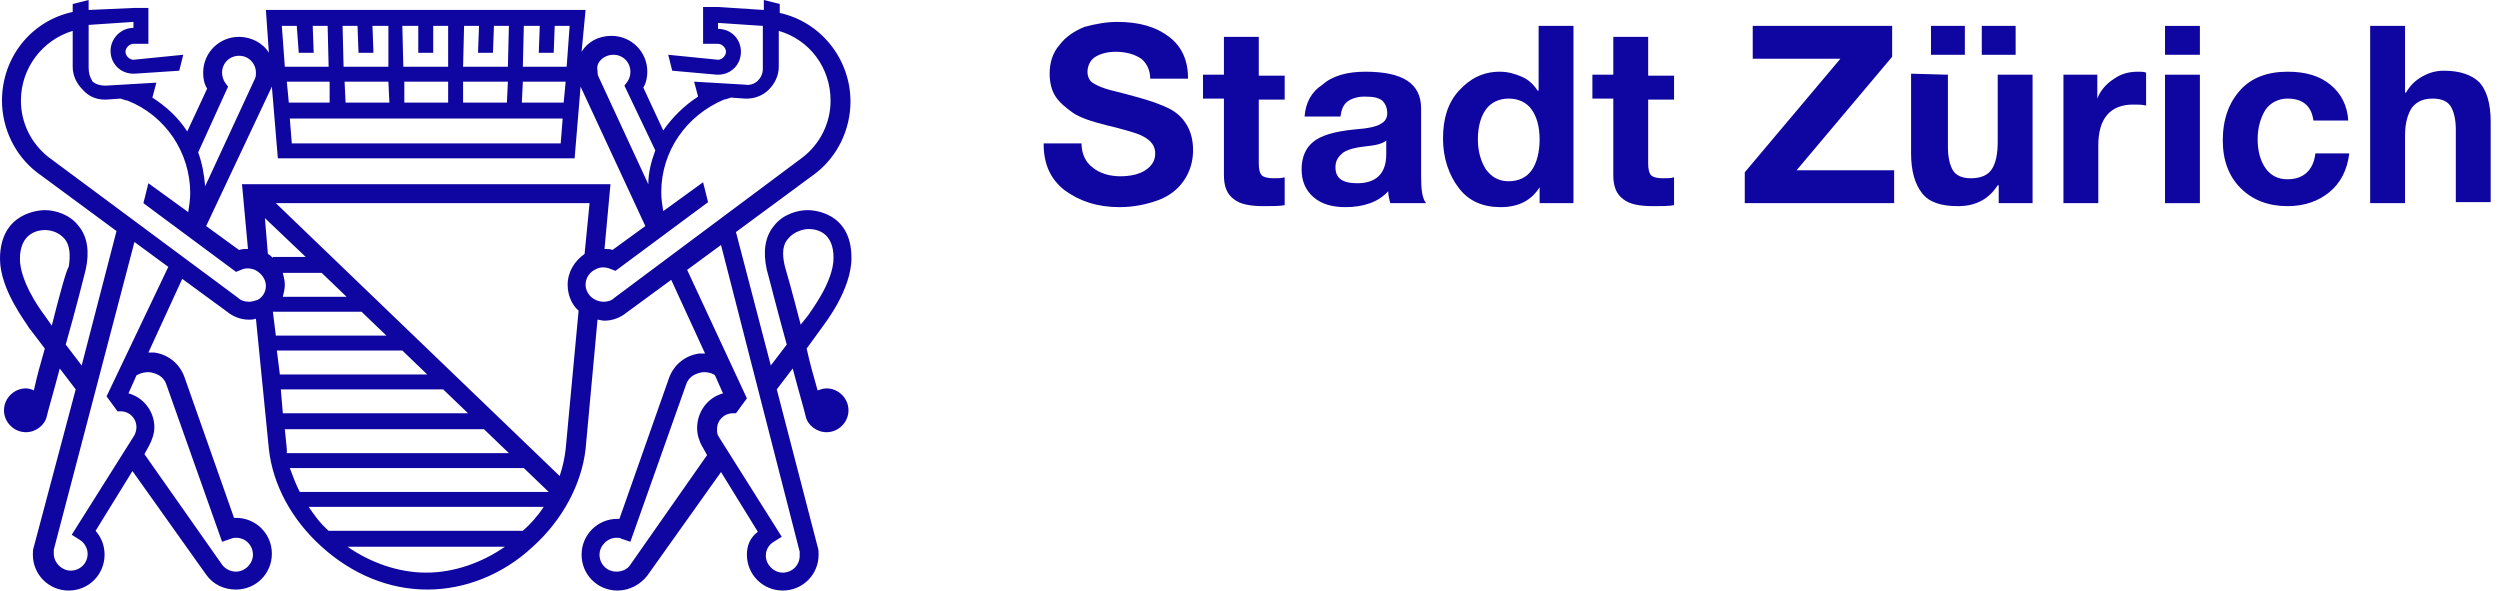 <svg width="254" height="60" viewBox="0 0 254 60" fill="none" xmlns="http://www.w3.org/2000/svg">
    <path d="M83.98 39.46C83.676 39.46 83.373 39.562 83.069 39.663C82.664 38.246 82.26 36.83 81.956 35.413L83.575 33.187C83.777 32.884 86.509 29.444 86.509 26.206C86.509 21.45 82.462 21.349 82.057 21.349C81.046 21.349 79.528 21.754 78.617 22.968C77.707 24.081 77.504 25.599 77.909 27.42C78.01 27.723 78.921 31.366 79.933 35.008L78.314 37.133L74.772 23.575L82.867 17.605C85.093 15.885 86.408 13.153 86.408 10.32C86.408 5.97 83.373 2.226 79.224 1.315V0.405L77.605 0V1.012L72.951 0.708H71.433V4.452H72.951C73.356 4.452 73.76 4.857 73.76 5.261C73.76 5.666 73.356 6.071 72.951 6.071L67.892 5.565L68.297 7.184L72.85 7.589H72.951C74.266 7.589 75.278 6.577 75.278 5.261C75.278 3.946 74.266 2.934 72.951 2.934V2.327L77.504 2.631V6.981C77.504 7.487 77.302 7.892 76.998 8.196C76.695 8.499 76.189 8.702 75.683 8.6L70.523 8.297L70.927 9.815C69.511 10.725 68.297 11.939 67.386 13.255L65.363 8.904C65.666 8.398 65.767 7.791 65.767 7.285C65.767 5.261 64.148 3.643 62.125 3.643C60.809 3.643 59.697 4.25 59.089 5.261L59.494 1.012H27.015L27.319 5.363C26.712 4.351 25.497 3.744 24.283 3.744C22.26 3.744 20.641 5.363 20.641 7.386C20.641 7.993 20.742 8.499 21.046 9.005L19.022 13.356C18.111 11.939 16.897 10.826 15.481 9.916L15.885 8.398L10.725 8.702C10.219 8.702 9.815 8.6 9.41 8.297C9.106 7.791 9.005 7.386 9.005 6.88V2.53L13.558 2.226V2.833C12.243 2.833 11.231 3.946 11.231 5.16C11.231 6.476 12.243 7.487 13.558 7.487H13.659L18.212 7.184L18.617 5.565L13.558 6.071C13.153 6.071 12.749 5.666 12.749 5.261C12.749 4.857 13.153 4.452 13.558 4.452H15.076V0.809H13.558L9.005 1.012V0L7.386 0.405V1.214C3.137 2.125 0.202 5.868 0.202 10.219C0.202 13.052 1.518 15.784 3.744 17.504L11.838 23.474L8.297 37.133L6.678 35.008C7.69 31.467 8.6 27.825 8.702 27.42C9.106 25.599 8.904 24.081 7.993 22.968C7.083 21.754 5.565 21.349 4.553 21.349C4.047 21.349 0 21.551 0 26.307C0 29.444 2.732 32.884 2.934 33.288L4.553 35.413C4.148 36.83 3.744 38.246 3.44 39.663C3.238 39.562 2.934 39.46 2.631 39.46C1.417 39.46 0.405 40.472 0.405 41.686C0.405 42.901 1.417 43.912 2.631 43.912C3.643 43.912 4.553 43.204 4.755 42.293C4.857 41.788 5.464 39.764 6.071 37.437L7.69 39.562L3.44 55.548C3.339 55.852 3.339 56.054 3.339 56.358C3.339 58.381 4.958 60 6.981 60C9.005 60 10.624 58.381 10.624 56.358C10.624 55.447 10.32 54.637 9.713 53.929L13.457 47.858L20.944 58.381C21.653 59.393 22.766 59.899 23.98 59.899C26.003 59.899 27.622 58.28 27.622 56.256C27.622 54.233 26.003 52.614 23.98 52.614C23.879 52.614 23.879 52.614 23.777 52.614L18.718 38.246C18.212 36.931 17.099 36.02 15.683 35.818C15.481 35.818 15.278 35.818 15.076 35.818L18.516 28.331L23.069 31.669C23.676 32.175 24.486 32.479 25.295 32.479C25.497 32.479 25.7 32.479 26.003 32.378L27.319 45.632C27.723 49.275 29.646 52.816 32.681 55.548C35.818 58.381 39.562 59.899 43.406 59.899C47.251 59.899 51.096 58.381 54.132 55.548C57.167 52.816 59.089 49.174 59.494 45.632L60.708 32.479C60.911 32.479 61.113 32.58 61.416 32.58C62.226 32.58 63.035 32.277 63.642 31.771L68.196 28.432L71.636 35.919C71.433 35.919 71.231 35.919 71.029 35.919C69.612 36.121 68.499 37.032 67.993 38.347L62.934 52.715C62.833 52.715 62.833 52.715 62.732 52.715C60.708 52.715 59.089 54.334 59.089 56.358C59.089 58.381 60.708 60 62.732 60C63.946 60 65.059 59.393 65.767 58.482L73.255 47.959L76.998 54.03C76.189 54.637 75.885 55.447 75.885 56.358C75.885 58.381 77.504 60 79.528 60C81.551 60 83.17 58.381 83.17 56.358C83.17 56.054 83.17 55.852 83.069 55.548L78.921 39.562L80.54 37.437C81.147 39.764 81.754 41.788 81.855 42.293C82.057 43.204 82.968 43.912 83.98 43.912C85.194 43.912 86.206 42.901 86.206 41.686C86.206 40.472 85.194 39.46 83.98 39.46ZM5.261 33.086L4.553 32.074C3.845 31.164 2.024 28.432 2.024 26.307C2.024 23.676 3.845 23.373 4.553 23.373C5.16 23.373 5.97 23.575 6.577 24.283C7.083 24.89 7.184 25.902 6.981 27.116C6.779 27.319 6.071 29.848 5.261 33.086ZM62.327 5.565C63.339 5.565 64.047 6.374 64.047 7.285C64.047 7.69 63.946 7.993 63.744 8.297L63.44 8.702L66.577 15.278C66.172 16.391 65.868 17.504 65.868 18.718L60.809 7.791C60.708 7.589 60.708 7.386 60.708 7.184C60.506 6.374 61.315 5.565 62.327 5.565ZM51.501 10.422H47.049V8.297H51.602L51.501 10.422ZM45.531 10.422H41.079V8.297H45.531V10.422ZM39.562 10.422H35.11L35.008 8.297H39.46L39.562 10.422ZM33.491 10.422H29.342L29.14 8.297H33.491V10.422ZM57.167 12.04L56.965 14.57H29.646L29.444 12.04H57.167ZM57.268 10.422H53.019L53.12 8.297H57.471L57.268 10.422ZM54.84 2.631L54.739 5.363H56.256L56.358 2.631H57.875L57.572 6.779H53.12L53.221 2.631C53.322 2.631 54.84 2.631 54.84 2.631ZM48.668 2.631L48.567 5.363H50.084L50.185 2.631H51.703L51.602 6.779H47.049L47.15 2.631H48.668ZM42.496 2.631V5.363H44.014V2.631H45.531V6.779H40.978L40.877 2.631C40.978 2.631 42.496 2.631 42.496 2.631ZM36.324 2.631L36.425 5.363H37.943L37.842 2.631H39.46V6.779H34.907L34.806 2.631H36.324ZM30.152 2.631L30.354 5.363H31.872L31.771 2.631H33.288L33.389 6.779H28.938L28.634 2.631H30.152ZM27.622 8.803L28.229 16.088H58.381L58.988 8.803L65.565 22.968L62.226 25.396C62.024 25.295 61.72 25.295 61.416 25.295L62.024 18.718H24.587L25.194 25.295C24.89 25.295 24.587 25.295 24.283 25.396L20.944 22.968L27.622 8.803ZM28.735 27.723H32.681L35.211 30.152H28.735C28.836 29.747 28.938 29.342 28.938 28.938C28.938 28.533 28.836 28.128 28.735 27.723ZM27.723 26.206C27.622 26.105 27.42 25.902 27.218 25.801L26.914 22.159L31.062 26.105H27.723V26.206ZM23.17 8.803L22.867 8.398C22.664 8.094 22.563 7.69 22.563 7.386C22.563 6.374 23.373 5.666 24.283 5.666C25.295 5.666 26.003 6.476 26.003 7.386C26.003 7.589 26.003 7.791 25.902 7.993L20.843 18.921C20.742 17.707 20.54 16.594 20.135 15.481L23.17 8.803ZM15.379 37.842C15.784 37.943 16.594 38.145 16.897 39.056L22.563 55.042L23.474 54.739C23.676 54.637 23.879 54.637 23.98 54.637C24.992 54.637 25.7 55.447 25.7 56.358C25.7 57.268 24.89 58.078 23.98 58.078C23.373 58.078 22.867 57.774 22.563 57.369L14.671 46.138L15.177 45.228C15.481 44.621 15.683 44.014 15.683 43.406C15.683 41.788 14.57 40.371 13.052 39.966L13.862 38.145C14.165 37.943 14.772 37.74 15.379 37.842ZM10.826 40.27L11.939 41.788C12.04 41.788 12.142 41.788 12.243 41.788C13.153 41.788 13.862 42.496 13.862 43.406C13.862 43.71 13.761 44.014 13.659 44.216L7.285 54.334L8.094 54.84C8.6 55.143 8.904 55.75 8.904 56.256C8.904 57.268 8.094 57.976 7.184 57.976C6.273 57.976 5.464 57.167 5.464 56.256C5.464 56.155 5.464 56.054 5.464 55.852L13.659 24.587L17.099 27.116L10.826 40.27ZM25.295 30.658C24.89 30.658 24.486 30.556 24.182 30.253L4.958 15.986C3.137 14.57 2.125 12.445 2.125 10.219C2.125 6.88 4.351 4.047 7.386 3.137V6.779C7.386 7.69 7.791 8.499 8.398 9.106C9.005 9.815 9.815 10.118 10.624 10.118C10.725 10.118 10.725 10.118 10.826 10.118L12.243 10.017C12.546 10.118 12.85 10.219 12.951 10.219C16.796 11.737 19.326 15.481 19.326 19.629C19.326 20.236 19.224 20.944 19.123 21.551L15.076 18.617L14.57 20.641L23.98 27.622L24.486 27.42C24.89 27.218 25.396 27.218 25.902 27.42C26.509 27.723 27.015 28.331 27.015 29.039C27.015 29.646 26.712 30.152 26.206 30.455C25.902 30.556 25.599 30.658 25.295 30.658ZM27.723 31.669H36.728L39.258 34.098H28.027L27.723 31.669ZM28.128 35.615H40.877L43.406 38.044H28.432L28.128 35.615ZM28.533 39.562H45.025L47.555 41.99H28.735L28.533 39.562ZM29.14 45.632L28.938 43.609H49.174L51.703 46.037H29.14C29.14 45.835 29.14 45.734 29.14 45.632ZM29.444 47.555H53.221L55.75 49.983H30.455C30.051 49.174 29.747 48.364 29.444 47.555ZM43.305 58.179C40.472 58.179 37.639 57.167 35.312 55.548H51.298C48.971 57.167 46.138 58.179 43.305 58.179ZM53.12 53.929H33.389C32.58 53.221 31.973 52.411 31.366 51.501H55.245C54.637 52.411 53.929 53.221 53.12 53.929ZM57.471 45.632C57.369 46.543 57.167 47.454 56.863 48.364L28.027 20.641H59.899L59.393 25.801C58.381 26.509 57.673 27.622 57.673 28.938C57.673 29.949 58.078 30.961 58.786 31.568L57.471 45.632ZM62.428 30.253C62.125 30.556 61.72 30.658 61.315 30.658C61.012 30.658 60.607 30.556 60.303 30.354C59.798 30.051 59.494 29.444 59.494 28.938C59.494 28.229 59.899 27.622 60.607 27.319C61.012 27.116 61.518 27.116 62.024 27.319L62.529 27.521L71.939 20.54L71.433 18.516L67.386 21.45C67.285 20.843 67.184 20.236 67.184 19.528C67.184 15.379 69.713 11.737 73.558 10.118C73.659 10.118 73.963 10.017 74.266 9.916L75.683 10.017C75.784 10.017 75.784 10.017 75.885 10.017C76.695 10.017 77.504 9.713 78.111 9.106C78.718 8.499 79.123 7.69 79.123 6.779V3.137C82.26 4.047 84.385 6.88 84.385 10.219C84.385 12.445 83.373 14.57 81.551 15.986L62.428 30.253ZM64.047 57.369C63.744 57.875 63.137 58.078 62.631 58.078C61.619 58.078 60.911 57.268 60.911 56.358C60.911 55.447 61.72 54.637 62.631 54.637C62.833 54.637 63.035 54.637 63.137 54.739L64.047 55.042L69.713 39.056C70.017 38.145 70.826 37.943 71.231 37.842C71.838 37.74 72.445 37.943 72.648 38.145L73.457 39.966C71.939 40.371 70.826 41.788 70.826 43.508C70.826 44.115 71.029 44.823 71.332 45.329L71.838 46.239L64.047 57.369ZM81.248 56.054C81.248 56.155 81.248 56.256 81.248 56.459C81.248 57.471 80.438 58.179 79.528 58.179C78.617 58.179 77.808 57.369 77.808 56.459C77.808 55.852 78.111 55.346 78.617 55.042L79.427 54.536L73.052 44.418C72.85 44.115 72.85 43.912 72.85 43.609C72.85 42.698 73.558 41.99 74.469 41.99C74.57 41.99 74.671 41.99 74.772 41.99L75.885 40.472L69.814 27.42L73.255 24.89L81.248 56.054ZM79.73 27.015C79.427 25.7 79.528 24.789 80.135 24.182C80.641 23.575 81.551 23.271 82.159 23.271C82.968 23.271 84.688 23.575 84.688 26.206C84.688 28.735 82.159 31.872 82.159 31.973L81.349 32.985C80.54 29.848 79.831 27.319 79.73 27.015Z" fill="#0F05A0"/>
    <path d="M113.524 2.226C115.75 2.226 117.47 2.732 118.786 3.744C120.101 4.756 120.708 6.172 120.708 7.993H116.863C116.863 7.083 116.459 6.374 115.953 5.97C115.346 5.565 114.536 5.261 113.322 5.261C112.513 5.261 111.804 5.464 111.298 5.767C110.793 6.071 110.489 6.678 110.489 7.285C110.489 7.791 110.691 8.196 110.995 8.398C111.298 8.6 111.703 8.803 112.31 9.005C112.917 9.207 113.929 9.41 115.346 9.815C116.863 10.219 117.976 10.624 118.786 11.029C119.595 11.434 120.202 12.04 120.607 12.749C121.012 13.457 121.214 14.267 121.214 15.278C121.214 16.391 120.911 17.403 120.304 18.314C119.696 19.224 118.786 19.933 117.673 20.337C116.56 20.742 115.245 21.046 113.727 21.046C111.501 21.046 109.68 20.439 108.162 19.326C106.745 18.212 106.037 16.695 106.037 14.671V14.57H109.882C109.882 15.582 110.287 16.492 110.995 16.998C111.703 17.605 112.715 17.909 113.828 17.909C114.84 17.909 115.75 17.707 116.358 17.302C116.965 16.897 117.369 16.391 117.369 15.582C117.369 15.076 117.167 14.671 116.863 14.368C116.56 14.064 116.054 13.761 115.447 13.558C114.84 13.356 113.828 13.052 112.513 12.749C110.894 12.344 109.68 11.939 108.971 11.434C108.263 10.928 107.656 10.422 107.251 9.815C106.847 9.207 106.644 8.398 106.644 7.487C106.644 6.374 106.948 5.363 107.656 4.553C108.263 3.744 109.174 3.137 110.186 2.732C111.298 2.428 112.411 2.226 113.524 2.226Z" fill="#0F05A0"/>
    <path d="M127.892 3.744V7.69H130.523V10.118H127.892V16.594C127.892 17.201 127.993 17.605 128.196 17.808C128.398 18.01 128.803 18.111 129.41 18.111C129.814 18.111 130.219 18.111 130.523 18.01V20.843C130.017 20.945 129.309 20.945 128.398 20.945C126.981 20.945 125.97 20.742 125.363 20.236C124.654 19.73 124.351 18.921 124.351 17.808V10.017H122.226V7.589H124.351V3.744H127.892Z" fill="#0F05A0"/>
    <path d="M138.718 7.285C142.563 7.285 144.384 8.499 144.384 11.029V17.909C144.384 19.224 144.486 20.135 144.89 20.641H141.248C141.147 20.236 141.045 19.831 141.045 19.427C140.034 20.54 138.516 21.046 136.695 21.046C135.379 21.046 134.266 20.742 133.457 20.034C132.647 19.326 132.243 18.415 132.243 17.201C132.243 15.987 132.647 15.076 133.356 14.469C134.165 13.761 135.582 13.356 137.605 13.154C139.022 13.052 139.932 12.85 140.337 12.546C140.742 12.344 140.944 11.94 140.944 11.535C140.944 10.928 140.742 10.523 140.438 10.219C140.034 9.916 139.528 9.815 138.617 9.815C137.909 9.815 137.302 10.017 136.897 10.321C136.492 10.624 136.29 11.13 136.189 11.838H132.546C132.647 10.422 133.255 9.309 134.368 8.601C135.379 7.69 136.897 7.285 138.718 7.285ZM135.683 16.998C135.683 18.111 136.391 18.617 137.909 18.617C139.831 18.617 140.843 17.606 140.843 15.683V14.267C140.54 14.57 139.831 14.773 138.718 14.874C137.707 14.975 136.998 15.177 136.492 15.481C135.986 15.886 135.683 16.29 135.683 16.998Z" fill="#0F05A0"/>
    <path d="M159.865 2.631V20.641H156.425V19.022C155.615 20.337 154.3 21.046 152.479 21.046C150.658 21.046 149.241 20.439 148.229 19.123C147.217 17.808 146.61 16.088 146.61 14.064C146.61 12.041 147.116 10.422 148.229 9.208C149.342 7.993 150.658 7.285 152.378 7.285C153.187 7.285 153.895 7.487 154.604 7.791C155.312 8.095 155.818 8.6 156.223 9.208H156.324V2.631H159.865ZM150.152 14.165C150.152 15.38 150.455 16.391 150.961 17.201C151.568 18.01 152.276 18.415 153.288 18.415C154.3 18.415 155.11 18.01 155.615 17.302C156.121 16.594 156.425 15.481 156.425 14.165C156.425 12.85 156.121 11.838 155.615 11.13C155.11 10.422 154.3 10.017 153.288 10.017C152.276 10.017 151.467 10.422 150.961 11.13C150.455 11.838 150.152 12.85 150.152 14.165Z" fill="#0F05A0"/>
    <path d="M167.454 3.744V7.69H170.084V10.118H167.454V16.594C167.454 17.201 167.555 17.605 167.757 17.808C167.96 18.01 168.364 18.111 168.971 18.111C169.376 18.111 169.781 18.111 170.084 18.01V20.843C169.578 20.945 168.87 20.945 167.959 20.945C166.543 20.945 165.531 20.742 164.924 20.236C164.216 19.73 163.912 18.921 163.912 17.808V10.017H161.787V7.589H163.912V3.744H167.454Z" fill="#0F05A0"/>
    <path d="M192.243 2.631V5.767L182.529 17.302H192.445V20.641H177.268V17.504L186.981 5.97H178.078V2.631H192.243Z" fill="#0F05A0"/>
    <path d="M197.909 7.589V14.975C197.909 15.987 198.111 16.796 198.415 17.302C198.718 17.808 199.325 18.111 200.236 18.111C201.248 18.111 201.956 17.808 202.361 17.201C202.766 16.594 202.968 15.683 202.968 14.368V7.589H206.509V20.641H203.069V18.82H202.968C202.057 20.236 200.742 20.945 198.921 20.945C197.201 20.945 195.986 20.54 195.278 19.629C194.57 18.718 194.165 17.403 194.165 15.582V7.487L197.909 7.589ZM199.629 2.631V5.565H196.189V2.631H199.629ZM204.789 2.631V5.565H201.349V2.631H204.789Z" fill="#0F05A0"/>
    <path d="M217.234 7.285C217.538 7.285 217.841 7.285 218.044 7.386V10.725C217.639 10.624 217.234 10.624 216.729 10.624C214.401 10.624 213.187 12.041 213.187 14.773V20.641H209.646V7.589H213.086V10.017C213.39 9.208 213.997 8.499 214.806 7.993C215.514 7.488 216.324 7.285 217.234 7.285Z" fill="#0F05A0"/>
    <path d="M223.508 2.631V5.565H219.966V2.631H223.508ZM223.508 7.589V20.641H219.966V7.589H223.508Z" fill="#0F05A0"/>
    <path d="M232.411 7.285C234.233 7.285 235.649 7.69 236.762 8.601C237.875 9.511 238.482 10.725 238.583 12.243H235.042C234.84 10.725 233.929 10.017 232.411 10.017C231.501 10.017 230.691 10.422 230.185 11.13C229.68 11.94 229.376 12.951 229.376 14.165C229.376 15.38 229.68 16.391 230.185 17.1C230.691 17.808 231.4 18.213 232.411 18.213C234.03 18.213 235.042 17.302 235.244 15.582H238.685C238.482 17.302 237.774 18.617 236.661 19.528C235.548 20.439 234.132 20.945 232.411 20.945C230.489 20.945 228.87 20.337 227.656 19.123C226.442 17.909 225.835 16.29 225.835 14.267C225.835 12.142 226.442 10.422 227.656 9.106C228.769 7.892 230.388 7.285 232.411 7.285Z" fill="#0F05A0"/>
    <path d="M244.351 2.631V9.41H244.452C244.857 8.702 245.363 8.196 246.071 7.791C246.779 7.386 247.487 7.184 248.297 7.184C249.916 7.184 251.13 7.589 251.939 8.398C252.648 9.208 253.052 10.523 253.052 12.344V20.54H249.511V13.154C249.511 12.142 249.309 11.332 249.005 10.826C248.702 10.32 248.094 10.017 247.184 10.017C246.172 10.017 245.565 10.32 245.059 10.928C244.654 11.535 244.351 12.445 244.351 13.761V20.641H240.809V2.631C240.708 2.631 244.351 2.631 244.351 2.631Z" fill="#0F05A0"/>
</svg>
